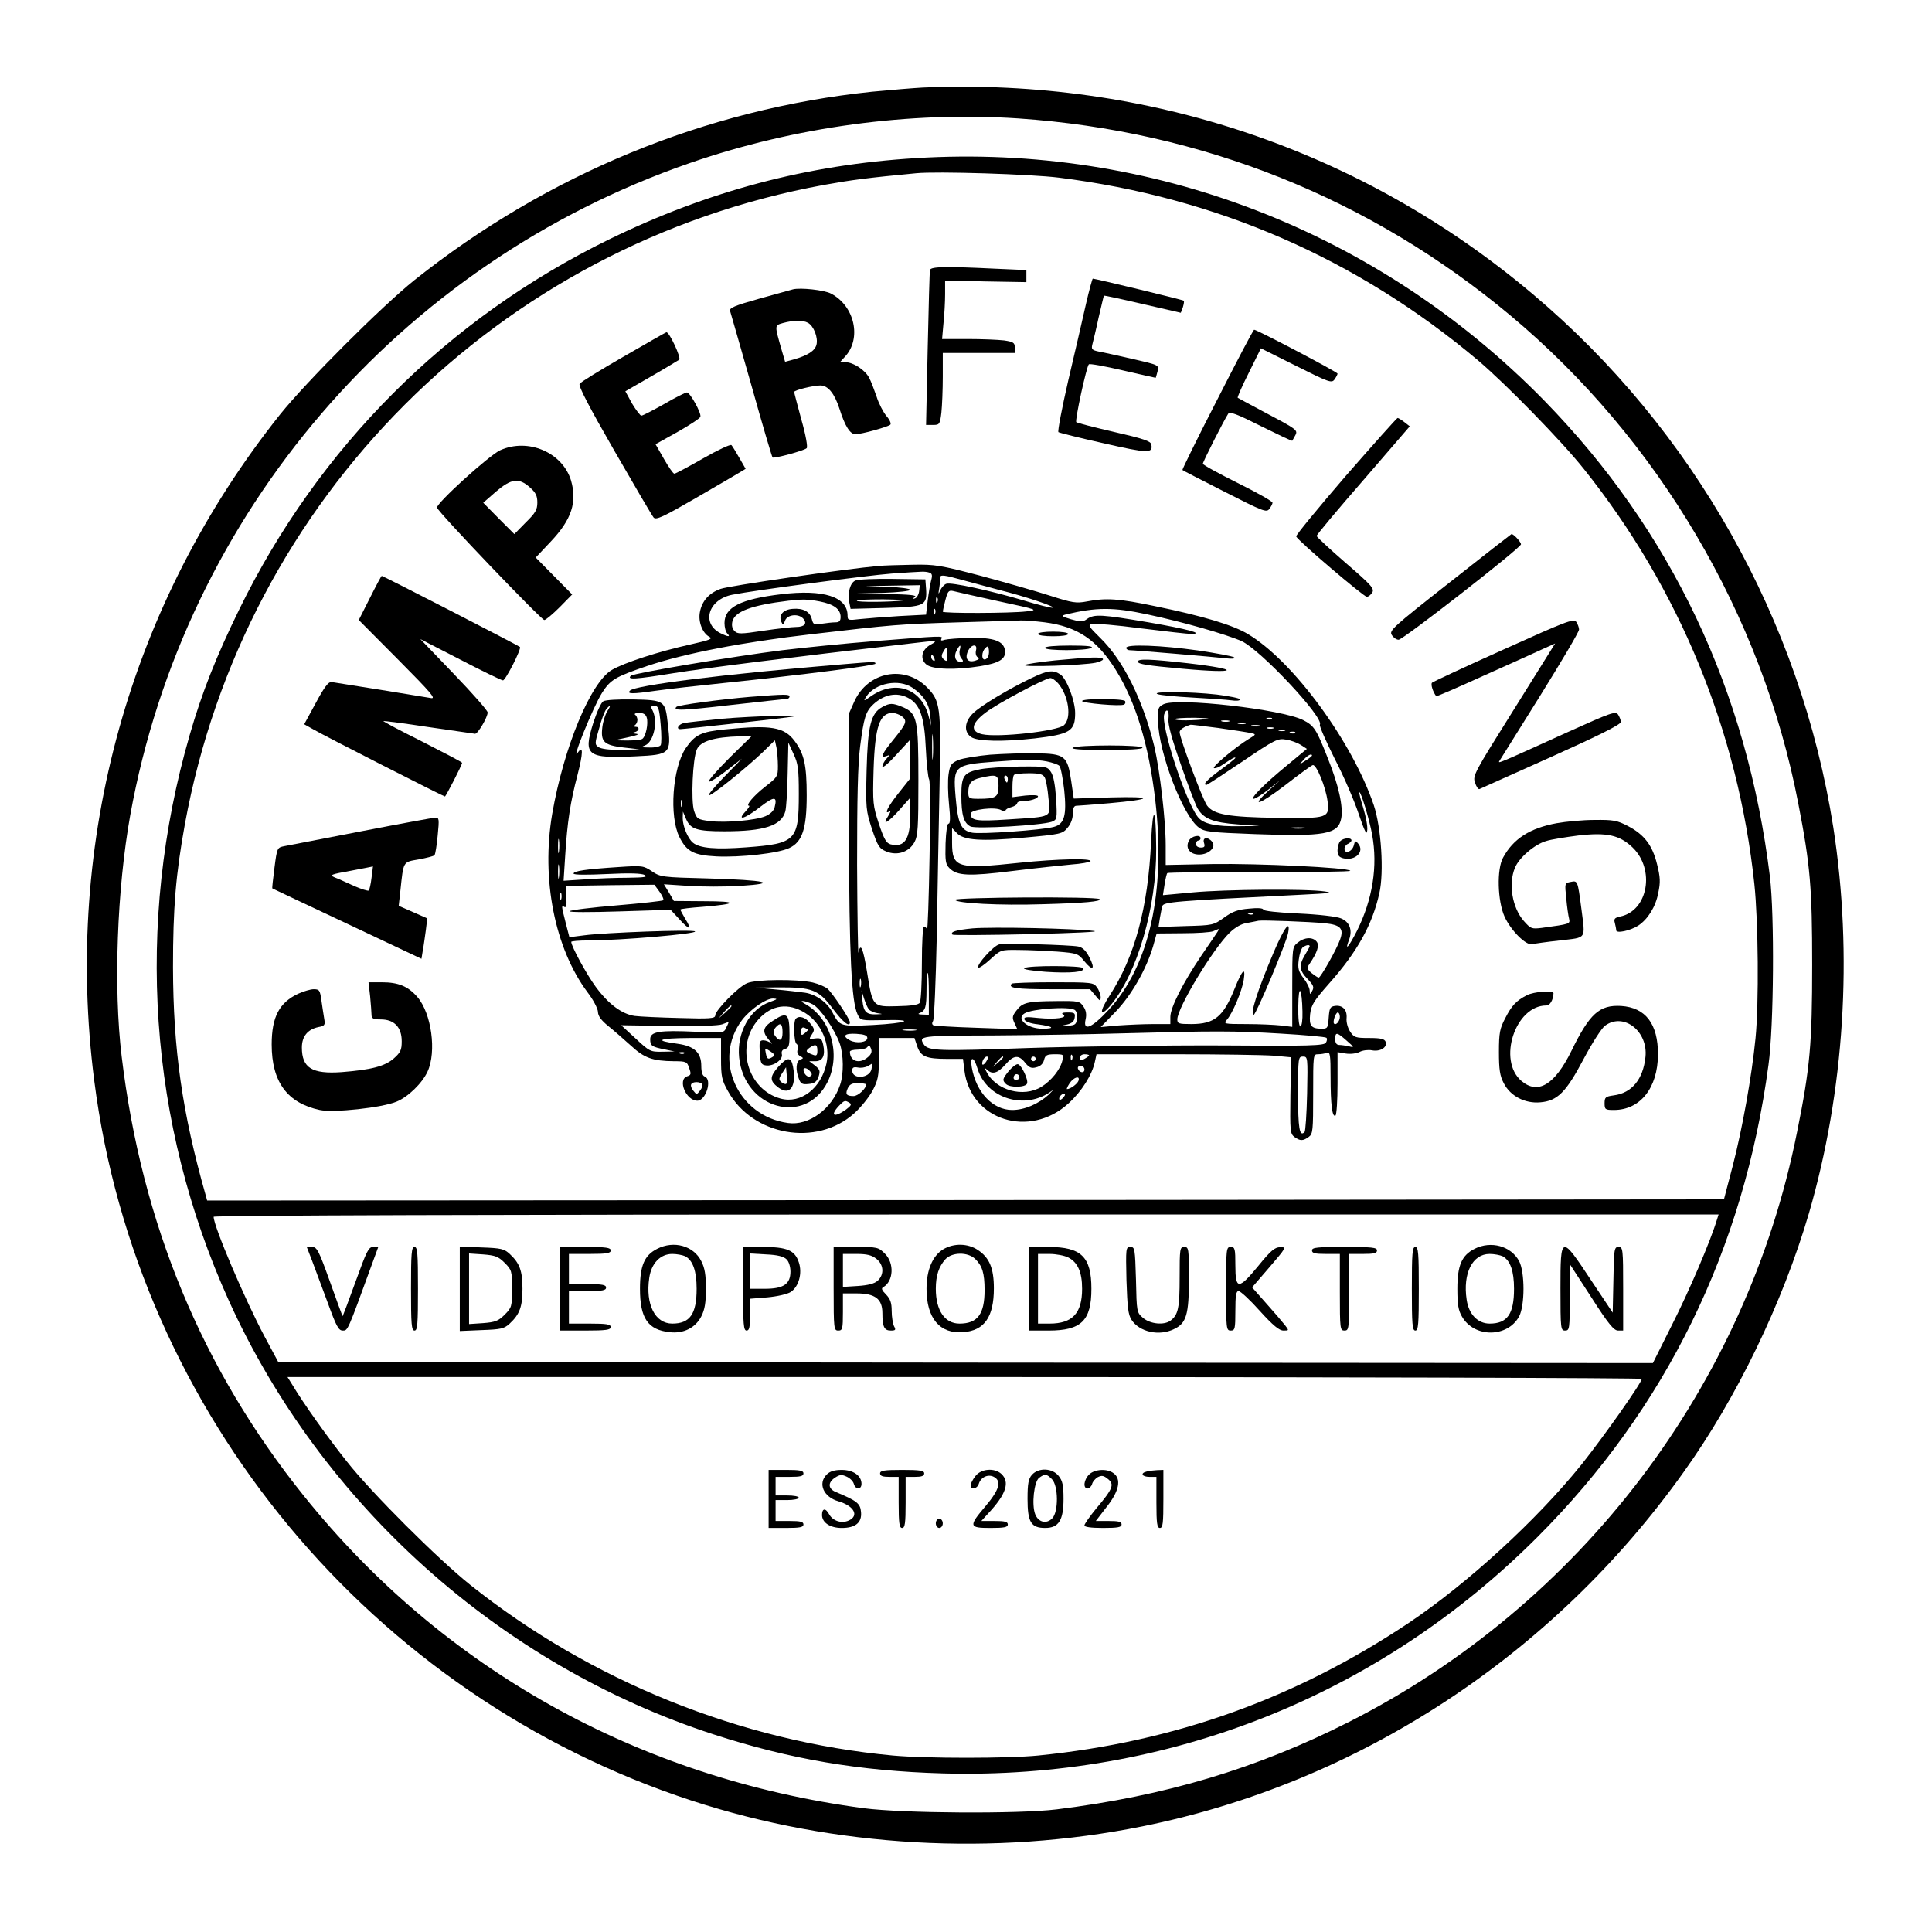 <?xml version="1.0" encoding="UTF-8" standalone="yes"?>
<svg version="1.0" xmlns="http://www.w3.org/2000/svg" width="220mm" height="220mm" viewBox="0 0 832 832" preserveAspectRatio="xMidYMid meet">
  <g transform="translate(0,832) scale(0.1,-0.1)" fill="#000000" stroke="none">
    <path d="M3975 7943 c-38 -2 -137 -10 -220 -18 -718 -75 -1398 -356 -1970
-811 -142 -114 -466 -438 -579 -579 -648 -814 -933 -1835 -800 -2870 183
-1431 1194 -2649 2575 -3100 613 -200 1299 -239 1939 -110 929 187 1767 735
2330 1525 229 319 427 730 540 1115 153 526 190 1113 105 1662 -140 891 -603
1714 -1295 2297 -732 618 -1654 930 -2625 889z m410 -133 c791 -54 1516 -344
2120 -849 636 -532 1083 -1289 1239 -2100 52 -267 60 -366 60 -696 0 -339 -9
-443 -65 -720 -218 -1094 -933 -2035 -1929 -2540 -399 -202 -792 -319 -1260
-377 -164 -20 -662 -17 -830 5 -971 129 -1814 600 -2413 1347 -438 546 -697
1173 -783 1890 -36 296 -20 723 37 1040 235 1300 1158 2375 2410 2808 451 156
947 223 1414 192z"/>
    <path d="M3944 7639 c-466 -28 -895 -142 -1319 -349 -699 -341 -1254 -897
-1595 -1595 -98 -200 -161 -359 -213 -540 -236 -814 -177 -1672 168 -2435 398
-879 1170 -1571 2088 -1869 329 -107 629 -158 987 -168 969 -27 1876 333 2560
1017 553 553 890 1240 996 2035 23 166 26 645 6 810 -98 800 -424 1488 -971
2049 -714 730 -1692 1108 -2707 1045z m616 -84 c679 -85 1285 -349 1805 -787
117 -99 360 -347 456 -468 411 -514 664 -1131 734 -1787 17 -160 20 -514 5
-664 -16 -163 -57 -391 -98 -549 l-38 -145 -3266 -3 -3266 -2 -6 22 c-102 359
-140 629 -141 983 0 257 12 399 51 615 257 1404 1351 2498 2754 2754 117 21
184 30 395 50 88 9 497 -4 615 -19z m2834 -4487 c-27 -91 -121 -310 -192 -450
l-84 -168 -2960 2 -2960 3 -59 110 c-86 162 -219 474 -219 515 0 6 1200 10
3241 10 l3240 0 -7 -22z m-324 -686 c0 -17 -164 -249 -258 -367 -192 -239
-491 -513 -744 -683 -488 -326 -1008 -513 -1597 -572 -132 -13 -483 -13 -626
0 -656 61 -1301 321 -1820 735 -139 111 -427 398 -532 532 -80 100 -188 252
-232 326 l-23 37 2916 0 c1604 0 2916 -4 2916 -8z"/>
    <path d="M4005 7158 c-2 -7 -6 -160 -10 -340 l-7 -328 30 0 c28 0 30 3 36 53
3 28 6 98 6 155 l0 102 155 0 155 0 0 24 c0 20 -6 24 -46 30 -26 3 -96 6 -157
6 l-110 0 6 68 c4 37 7 93 7 125 l0 59 175 -4 175 -3 0 26 0 26 -137 6 c-206
10 -273 9 -278 -5z"/>
    <path d="M4676 7008 c-14 -62 -48 -210 -76 -328 -27 -118 -46 -217 -42 -221 4
-3 92 -25 195 -48 192 -44 213 -44 205 -5 -2 14 -34 25 -161 54 -86 20 -160
39 -162 42 -7 6 44 240 54 249 3 4 69 -8 146 -26 77 -18 141 -32 142 -32 1 1
4 14 8 28 7 27 6 27 -107 53 -62 14 -128 29 -146 32 -29 6 -33 10 -28 30 3 12
16 64 27 116 12 51 22 94 23 95 1 1 76 -15 166 -36 l165 -38 9 24 c4 13 6 26
4 28 -4 4 -381 95 -392 95 -2 0 -16 -51 -30 -112z"/>
    <path d="M3415 7074 c-11 -3 -77 -21 -148 -41 -103 -29 -127 -39 -123 -52 3
-9 44 -153 92 -321 47 -168 88 -307 91 -310 5 -6 136 29 147 40 5 5 -4 57 -23
123 -17 63 -31 116 -31 119 0 8 83 28 113 28 33 0 61 -35 82 -100 24 -76 46
-110 69 -110 26 0 138 31 150 41 5 4 -2 21 -17 38 -14 17 -33 54 -42 83 -10
29 -24 66 -32 81 -17 33 -68 67 -102 67 l-24 0 21 23 c74 78 43 220 -60 273
-29 15 -130 26 -163 18z m64 -144 c25 -13 45 -64 37 -95 -7 -26 -38 -46 -98
-63 l-37 -10 -15 51 c-31 109 -31 105 6 116 44 12 85 13 107 1z"/>
    <path d="M5242 6599 c-85 -165 -152 -302 -150 -303 1 -2 84 -44 182 -94 165
-84 180 -90 192 -74 7 9 14 22 14 27 0 6 -67 44 -150 85 -82 41 -150 78 -150
83 0 8 90 186 109 215 6 11 38 -1 141 -53 73 -36 133 -65 135 -63 1 2 7 13 14
25 10 20 4 25 -117 89 -70 37 -129 69 -132 71 -2 2 19 51 48 108 l52 105 152
-76 c142 -71 153 -75 165 -58 7 10 13 21 13 25 0 7 -347 189 -359 189 -4 0
-75 -136 -159 -301z"/>
    <path d="M2685 6784 c-99 -57 -184 -109 -189 -117 -6 -9 42 -101 149 -287 87
-151 163 -281 170 -289 11 -11 41 3 181 84 93 54 179 104 192 112 l23 14 -27
47 c-15 26 -30 51 -34 55 -4 5 -59 -21 -122 -57 -63 -36 -119 -66 -124 -66 -5
0 -25 29 -45 64 l-36 63 95 53 c51 29 96 58 98 65 6 14 -44 105 -58 105 -6 0
-50 -22 -98 -50 -48 -27 -92 -50 -98 -50 -5 0 -23 24 -40 52 l-29 53 111 64
c61 35 115 68 121 72 9 9 -43 120 -55 118 -3 0 -86 -48 -185 -105z"/>
    <path d="M5795 6270 c-119 -138 -215 -255 -213 -260 5 -17 291 -260 304 -260
7 0 18 9 24 19 9 17 -6 33 -115 127 -69 60 -125 112 -125 116 0 5 90 113 201
240 l200 232 -23 18 c-13 10 -26 18 -29 18 -4 0 -104 -113 -224 -250z"/>
    <path d="M2154 6381 c-48 -22 -276 -229 -272 -247 4 -19 449 -484 462 -484 6
0 36 25 66 55 l54 55 -79 80 -78 79 65 69 c90 95 114 170 87 263 -37 121 -185
184 -305 130z m128 -160 c25 -22 32 -36 32 -65 0 -31 -8 -45 -50 -86 l-49 -50
-67 67 -67 68 55 48 c66 56 98 61 146 18z"/>
    <path d="M6243 5812 c-247 -194 -262 -208 -249 -227 7 -11 20 -20 29 -20 19 0
527 396 527 411 0 10 -32 45 -41 44 -2 -1 -122 -94 -266 -208z"/>
    <path d="M3785 5883 c-146 -13 -648 -86 -682 -99 -50 -18 -80 -52 -89 -100 -8
-41 11 -90 40 -106 17 -9 5 -14 -84 -34 -131 -29 -283 -78 -335 -109 -91 -53
-207 -332 -257 -620 -48 -281 11 -579 152 -768 24 -31 44 -69 45 -84 0 -18 14
-37 45 -62 25 -20 68 -58 97 -84 57 -53 93 -66 185 -67 53 0 57 -2 66 -30 9
-25 8 -30 -9 -35 -42 -14 -5 -105 44 -105 37 0 65 91 32 104 -10 3 -15 19 -15
46 0 57 -30 85 -101 95 -106 14 -85 24 51 25 l135 0 0 -87 c0 -79 3 -94 30
-142 106 -192 382 -241 544 -95 29 26 64 70 79 98 23 44 27 63 27 139 l0 87
77 0 76 0 12 -36 c15 -44 39 -54 129 -54 l68 0 6 -49 c26 -215 281 -296 449
-142 56 51 101 122 113 179 l7 32 342 0 c189 0 377 -3 419 -6 l77 -7 -3 -164
c-2 -153 -1 -165 17 -179 25 -18 37 -18 62 0 18 13 19 28 19 185 0 169 0 171
21 171 13 0 29 3 38 6 14 5 16 -8 16 -104 0 -118 7 -175 21 -166 5 3 9 65 9
139 l0 134 36 -6 c20 -3 45 0 59 7 13 7 37 10 53 7 36 -7 68 13 59 37 -5 12
-20 16 -71 16 -58 0 -65 2 -82 28 -10 15 -17 41 -15 58 3 36 -18 57 -51 52
-20 -3 -23 -10 -26 -50 -3 -45 -5 -48 -30 -48 -46 0 -55 13 -50 63 5 40 16 57
82 132 121 136 186 253 216 388 21 91 8 285 -24 380 -93 273 -346 619 -541
736 -64 39 -193 78 -403 121 -152 32 -209 36 -291 20 -47 -9 -63 -6 -160 25
-59 19 -192 57 -296 85 -176 46 -198 50 -295 48 -58 -1 -123 -3 -145 -5z m218
-29 c11 -4 13 -12 7 -33 -4 -15 -11 -55 -15 -88 l-7 -60 -116 -6 c-64 -4 -141
-10 -169 -13 -50 -6 -53 -5 -53 15 0 81 -103 114 -286 92 -175 -21 -244 -56
-244 -124 0 -18 5 -38 12 -45 16 -16 3 -15 -31 2 -82 43 -50 145 53 165 95 19
580 83 686 91 58 4 115 8 127 8 12 1 28 -1 36 -4z m302 -75 c112 -28 242 -72
229 -76 -6 -2 -63 12 -125 31 -141 42 -314 80 -334 72 -9 -3 -20 -16 -26 -28
-8 -20 -9 -18 -4 11 3 18 5 39 5 47 0 9 21 7 88 -12 48 -13 123 -33 167 -45z
m-6 -48 c173 -37 174 -38 120 -44 -66 -8 -359 -9 -359 -1 0 3 5 25 11 49 10
38 14 44 33 40 11 -3 99 -23 195 -44z m-262 -3 c-3 -8 -6 -5 -6 6 -1 11 2 17
5 13 3 -3 4 -12 1 -19z m-507 2 c61 -12 90 -33 90 -67 0 -17 -6 -23 -22 -23
-13 0 -39 -3 -59 -6 -33 -6 -37 -4 -43 20 -8 32 -37 48 -83 44 -40 -3 -60 -26
-49 -54 8 -18 9 -18 17 4 10 26 59 31 79 7 17 -20 4 -35 -31 -35 -17 0 -80 -7
-141 -16 -99 -15 -112 -15 -125 -1 -10 10 -13 24 -9 41 11 43 83 70 241 89 59
7 83 7 135 -3z m497 -52 c-3 -8 -6 -5 -6 6 -1 11 2 17 5 13 3 -3 4 -12 1 -19z
m915 -4 c151 -32 340 -86 405 -115 82 -38 356 -330 337 -360 -3 -5 26 -71 64
-147 39 -75 85 -182 103 -237 27 -79 35 -94 37 -70 2 17 -6 59 -17 95 -11 35
-19 66 -17 68 6 6 44 -120 55 -182 25 -137 2 -279 -65 -414 -36 -71 -55 -92
-34 -38 15 41 2 76 -35 91 -18 8 -96 17 -183 21 -89 4 -152 11 -152 17 0 6
-24 8 -61 4 -48 -4 -71 -12 -108 -39 -45 -32 -48 -33 -164 -36 l-118 -4 6 39
c4 21 8 43 10 50 6 19 39 22 600 50 120 6 140 8 100 14 -80 12 -429 9 -568 -4
l-129 -12 7 45 c4 25 9 47 12 50 2 3 182 5 398 4 217 0 392 2 390 6 -8 14
-395 32 -593 29 l-202 -4 0 85 c0 108 -25 321 -49 425 -48 198 -132 369 -232
467 -51 50 -55 57 -37 61 11 3 107 -5 212 -19 105 -13 202 -24 216 -24 59 1
-16 21 -184 50 -201 34 -233 36 -264 15 -19 -14 -27 -14 -69 -2 -43 13 -45 15
-23 21 131 31 203 32 352 0z m-443 -34 c140 -18 225 -75 306 -205 86 -138 142
-322 170 -560 46 -395 -25 -713 -200 -903 -74 -80 -112 -95 -100 -42 5 21 2
39 -9 55 -16 24 -21 25 -119 24 -123 -1 -144 -6 -170 -41 -18 -23 -19 -31 -8
-54 l12 -26 -176 6 c-97 3 -180 8 -186 11 -6 4 -6 11 -1 18 5 7 12 170 16 362
3 193 9 485 12 650 7 341 4 367 -55 426 -97 97 -254 66 -312 -62 l-24 -54 1
-520 c1 -518 11 -720 37 -773 13 -27 13 -27 112 -25 141 4 105 -13 -46 -21
-139 -7 -143 -6 -174 54 -22 43 -71 78 -118 85 -23 3 -80 10 -127 14 l-85 8
95 1 c147 1 175 -10 235 -90 45 -60 75 -84 75 -60 0 14 -75 125 -96 144 -11 9
-39 21 -64 27 -66 15 -244 14 -283 -3 -37 -15 -137 -117 -137 -139 0 -13 -23
-15 -152 -11 -84 2 -172 6 -195 9 -55 8 -113 51 -168 126 -39 53 -105 174
-105 193 0 3 33 6 73 6 140 0 473 29 460 39 -10 9 -390 -5 -478 -17 l-63 -8
-16 62 c-19 75 -19 77 -5 68 7 -4 10 9 8 42 l-3 49 191 3 191 2 22 -30 c12
-17 20 -34 16 -37 -3 -3 -93 -13 -200 -22 -107 -9 -198 -20 -203 -25 -4 -5 87
-5 214 -1 l221 7 38 -41 c43 -48 56 -47 25 2 -11 19 -21 37 -21 40 0 3 44 8
98 12 150 12 153 24 5 24 l-131 1 -21 36 -22 36 106 -7 c58 -4 158 -4 223 0
173 11 111 25 -138 32 -199 5 -206 6 -243 31 -36 24 -41 25 -144 18 -140 -9
-193 -17 -193 -28 0 -6 57 -6 143 -2 99 5 150 3 163 -4 15 -9 -1 -11 -72 -12
-50 0 -133 -3 -184 -7 l-93 -6 7 109 c9 145 22 229 53 347 24 93 25 130 2 97
-34 -50 65 196 104 257 36 56 56 68 194 115 164 55 414 103 708 137 353 41
373 43 635 51 129 4 249 7 265 8 17 1 63 -3 104 -8z m-569 -282 c48 -33 71
-69 76 -119 l4 -44 -13 48 c-33 113 -142 149 -243 81 -36 -25 -37 -25 -23 -3
39 58 140 77 199 37z m-20 -43 c52 -27 71 -82 77 -219 3 -67 10 -126 14 -132
5 -6 6 -157 2 -335 -3 -178 -8 -318 -11 -311 -2 6 -8 12 -13 12 -5 0 -9 -69
-9 -157 0 -87 -4 -164 -9 -171 -5 -9 -37 -14 -96 -15 -108 -3 -107 -3 -131
146 -17 104 -28 130 -37 85 -2 -13 -5 157 -6 377 0 289 3 430 13 510 16 125
24 151 57 182 47 43 101 53 149 28z m107 -258 c-2 -23 -3 -1 -3 48 0 50 1 68
3 42 2 -26 2 -67 0 -90z m-1610 -404 c-2 -16 -4 -5 -4 22 0 28 2 40 4 28 2
-13 2 -35 0 -50z m0 -110 c-2 -16 -4 -5 -4 22 0 28 2 40 4 28 2 -13 2 -35 0
-50z m10 -95 c-3 -7 -5 -2 -5 12 0 14 2 19 5 13 2 -7 2 -19 0 -25z m2980 -64
c-3 -3 -12 -4 -19 -1 -8 3 -5 6 6 6 11 1 17 -2 13 -5z m310 -40 c66 -7 81 -23
64 -70 -15 -43 -84 -164 -92 -164 -4 0 -17 9 -30 19 -20 17 -22 22 -11 38 35
51 45 82 32 98 -17 21 -53 19 -81 -4 -24 -19 -24 -23 -24 -191 l0 -172 -50 6
c-27 3 -95 6 -149 6 -94 0 -98 1 -83 18 25 28 65 123 73 172 9 59 -6 45 -39
-37 -49 -122 -87 -153 -187 -153 -54 0 -60 2 -60 20 0 50 153 303 226 374 23
22 50 38 73 41 20 4 43 8 51 10 18 3 215 -4 287 -11z m-464 -37 c-4 -7 -36
-53 -70 -103 -79 -117 -133 -223 -133 -263 l0 -31 -73 0 c-41 0 -108 -3 -151
-6 l-76 -7 65 67 c68 71 132 183 161 282 l15 54 112 1 c62 0 121 4 132 9 27
12 27 12 18 -3z m397 -62 c0 -2 -9 -19 -20 -37 -27 -45 -25 -67 11 -104 25
-26 29 -35 20 -51 -10 -17 -10 -17 -11 1 0 11 -12 35 -26 53 -22 29 -26 42
-21 80 3 25 11 49 18 54 15 10 29 12 29 4z m-1640 -205 l0 -90 -27 1 c-17 0
-22 3 -13 6 25 10 30 25 30 101 0 39 2 72 5 72 3 0 5 -40 5 -90z m-293 33 c-3
-10 -5 -4 -5 12 0 17 2 24 5 18 2 -7 2 -21 0 -30z m1902 -110 c1 -36 -3 -63
-9 -63 -6 0 -10 35 -9 88 1 100 16 78 18 -25z m-1867 10 c5 -6 22 -14 36 -16
26 -4 26 -4 -3 -5 -44 -2 -56 10 -61 59 l-4 44 11 -35 c6 -19 15 -40 21 -47z
m-427 32 c-86 -30 -143 -133 -132 -239 23 -223 286 -295 381 -105 59 120 14
275 -99 337 -31 17 2 14 35 -3 32 -17 94 -107 116 -168 17 -48 18 -132 2 -178
-35 -105 -135 -178 -225 -165 -217 30 -326 274 -197 444 36 46 102 92 133 92
22 -1 19 -3 -14 -15z m-165 -18 c0 -2 -12 -14 -27 -28 l-28 -24 24 28 c23 25
31 32 31 24z m317 -29 c70 -43 110 -136 92 -218 -23 -107 -110 -174 -197 -151
-144 39 -197 229 -95 342 56 62 128 72 200 27z m1161 13 c8 -5 12 -21 10 -37
-3 -25 -7 -29 -38 -31 -34 -1 -34 -1 -5 5 21 5 31 14 33 30 3 19 -1 22 -30 22
-22 0 -29 -3 -20 -9 23 -14 -32 -22 -105 -15 -54 6 -65 5 -61 -7 3 -8 26 -17
57 -20 67 -9 78 -19 20 -19 -65 0 -115 43 -77 66 33 20 191 31 216 15z m1142
-30 c0 -19 -17 -38 -25 -29 -7 7 7 48 16 48 5 0 9 -9 9 -19z m-2642 -45 c-11
-25 -11 -25 -133 -19 -154 7 -195 1 -195 -32 0 -29 7 -33 62 -44 l43 -9 -53
-1 c-51 -1 -55 1 -115 57 l-62 57 205 -3 c121 -2 215 1 230 7 14 5 26 10 27
10 2 1 -2 -10 -9 -23z m815 -13 c-13 -2 -35 -2 -50 0 -16 2 -5 4 22 4 28 0 40
-2 28 -4z m1572 -14 c104 -6 193 -14 197 -18 4 -3 3 -13 -2 -21 -8 -13 -68
-15 -447 -12 -244 1 -613 -4 -833 -11 -388 -14 -434 -13 -452 16 -23 36 -15
37 300 38 169 1 417 5 552 9 402 11 486 11 685 -1z m-1780 -19 c0 -19 -47 -25
-75 -10 -35 19 -23 31 28 28 34 -2 47 -7 47 -18z m2065 -12 c32 -28 33 -30 10
-24 -14 3 -33 6 -42 6 -12 0 -18 8 -18 25 0 32 7 31 50 -7z m-2062 -70 c-36
-32 -78 -19 -78 23 0 5 15 9 34 9 19 0 38 5 42 12 5 8 10 6 15 -8 5 -13 1 -24
-13 -36z m-791 16 c-3 -3 -12 -4 -19 -1 -8 3 -5 6 6 6 11 1 17 -2 13 -5z
m1628 -31 c-9 -39 -48 -87 -90 -113 -78 -48 -196 -16 -237 65 -9 16 -8 18 3 8
22 -21 45 -15 78 22 36 42 58 44 86 8 17 -21 27 -25 48 -19 17 4 29 15 33 31
5 21 12 25 46 25 39 0 40 -1 33 -27z m42 5 c-3 -8 -6 -5 -6 6 -1 11 2 17 5 13
3 -3 4 -12 1 -19z m73 17 c0 -2 -9 -9 -20 -15 -16 -9 -20 -8 -20 5 0 8 9 15
20 15 11 0 20 -2 20 -5z m-442 -25 c-14 -22 -24 -19 -15 5 4 8 11 15 17 15 6
0 6 -7 -2 -20z m72 17 c0 -2 -10 -12 -22 -23 l-23 -19 19 23 c18 21 26 27 26
19z m140 -7 c0 -5 -4 -10 -10 -10 -5 0 -10 5 -10 10 0 6 5 10 10 10 6 0 10 -4
10 -10z m1169 -149 c-2 -88 -7 -162 -11 -166 -22 -22 -28 16 -28 166 0 155 1
159 21 159 21 0 21 -3 18 -159z m-1420 109 c39 -132 208 -183 321 -97 9 7 2
-1 -14 -17 -44 -40 -104 -66 -157 -66 -83 0 -155 75 -174 183 -9 50 9 48 24
-3z m-456 -4 c-8 -40 -83 -46 -83 -6 0 13 6 16 24 13 13 -3 32 0 43 6 10 6 19
11 19 11 1 0 -1 -11 -3 -24z m917 -2 c0 -17 -22 -14 -28 4 -2 7 3 12 12 12 9
0 16 -7 16 -16z m-26 -49 c-6 -14 -35 -35 -49 -35 -3 0 2 11 11 25 18 27 47
35 38 10z m-1620 -14 c3 -4 -1 -17 -9 -27 -15 -19 -15 -19 -30 0 -17 22 -11
36 15 36 10 0 21 -4 24 -9z m706 -1 c0 -18 -35 -50 -54 -50 -31 0 -37 8 -25
34 8 17 19 22 45 22 19 -1 34 -3 34 -6z m850 -55 c-7 -9 -15 -13 -17 -11 -7 7
7 26 19 26 6 0 6 -6 -2 -15z m-922 -24 c11 -6 7 -13 -16 -30 -50 -35 -69 -26
-30 16 24 25 27 26 46 14z"/>
    <path d="M3684 5820 c-23 -9 -35 -53 -26 -97 l5 -25 150 4 c170 5 180 9 175
83 l-3 40 -140 2 c-77 1 -150 -2 -161 -7z m274 -47 c-2 -14 -10 -28 -18 -30
-13 -4 -13 -3 0 6 11 8 -22 11 -120 13 l-135 2 118 3 c64 2 117 8 117 13 0 5
-44 11 -97 13 l-98 3 118 2 118 2 -3 -27z m-68 -39 c-58 -7 -200 -8 -200 -1 0
4 51 6 113 6 61 -1 101 -3 87 -5z"/>
    <path d="M4850 5530 c0 -5 7 -10 14 -10 22 0 364 -29 416 -35 26 -3 40 -2 35
4 -6 5 -76 18 -157 30 -156 22 -308 28 -308 11z"/>
    <path d="M4900 5471 c0 -11 39 -17 195 -31 240 -22 254 -3 19 24 -161 18 -214
20 -214 7z"/>
    <path d="M4985 5331 c11 -5 79 -11 150 -15 72 -4 147 -9 168 -12 20 -3 37 -2
37 4 0 5 -45 14 -100 21 -116 13 -286 14 -255 2z"/>
    <path d="M5010 5287 c-23 -12 -25 -18 -23 -73 3 -137 108 -409 176 -458 24
-18 50 -21 240 -28 303 -11 360 -1 373 68 9 50 -11 142 -58 259 -49 125 -59
140 -106 164 -93 47 -545 98 -602 68z m22 -62 c-3 -24 13 -83 53 -197 31 -90
64 -175 72 -189 26 -45 67 -61 172 -69 l96 -7 -85 -1 c-105 -2 -159 10 -182
40 -55 73 -161 398 -144 443 10 28 22 15 18 -20z m168 -1 c-59 -8 -140 -8
-140 -1 0 4 37 6 83 6 45 -1 71 -3 57 -5z m277 0 c-3 -3 -12 -4 -19 -1 -8 3
-5 6 6 6 11 1 17 -2 13 -5z m-184 -11 c-7 -2 -21 -2 -30 0 -10 3 -4 5 12 5 17
0 24 -2 18 -5z m70 -10 c-7 -2 -21 -2 -30 0 -10 3 -4 5 12 5 17 0 24 -2 18 -5z
m-116 -18 c65 -9 128 -19 141 -22 22 -5 22 -6 -10 -25 -59 -36 -161 -122 -150
-126 7 -2 24 5 39 16 39 26 53 34 53 28 0 -2 -29 -26 -65 -52 -57 -42 -78 -64
-59 -64 3 0 72 45 155 101 140 95 152 100 187 94 21 -3 50 -14 64 -23 l26 -17
-82 -68 c-99 -81 -165 -147 -147 -147 7 0 36 18 65 41 l51 41 -50 -45 c-85
-78 -41 -63 70 22 58 45 111 84 118 86 15 6 56 -93 64 -155 9 -73 2 -75 -216
-72 -210 3 -274 14 -303 53 -19 26 -118 290 -118 316 0 11 18 23 47 32 1 1 55
-6 120 -14z m176 8 c-7 -2 -21 -2 -30 0 -10 3 -4 5 12 5 17 0 24 -2 18 -5z
m60 -10 c-7 -2 -19 -2 -25 0 -7 3 -2 5 12 5 14 0 19 -2 13 -5z m50 -10 c-7 -2
-19 -2 -25 0 -7 3 -2 5 12 5 14 0 19 -2 13 -5z m44 -9 c-3 -3 -12 -4 -19 -1
-8 3 -5 6 6 6 11 1 17 -2 13 -5z m73 -98 c0 -2 -12 -12 -27 -21 l-28 -18 19
21 c17 20 36 29 36 18z m-32 -313 c-16 -2 -40 -2 -55 0 -16 2 -3 4 27 4 30 0
43 -2 28 -4z"/>
    <path d="M5120 4700 c-17 -32 4 -60 44 -60 42 0 75 32 56 55 -19 23 -43 19
-35 -5 5 -16 2 -20 -14 -20 -12 0 -21 7 -21 15 0 8 5 15 10 15 6 0 10 5 10 10
0 18 -39 10 -50 -10z"/>
    <path d="M5772 4698 c-7 -7 -12 -25 -12 -40 0 -21 6 -29 24 -34 52 -13 94 28
65 63 -12 14 -14 13 -19 -8 -7 -27 -40 -39 -40 -14 0 8 7 18 15 21 8 4 15 10
15 15 0 13 -34 11 -48 -3z"/>
    <path d="M4470 5590 c0 -6 28 -10 65 -10 37 0 65 4 65 10 0 6 -28 10 -65 10
-37 0 -65 -4 -65 -10z"/>
    <path d="M3765 5559 c-126 -10 -304 -28 -395 -39 -209 -26 -642 -99 -653 -110
-19 -18 17 -16 183 11 145 23 485 66 1030 129 107 13 111 12 78 -6 -39 -21
-48 -62 -18 -86 26 -21 124 -24 230 -7 83 13 112 31 108 67 -5 41 -47 57 -150
55 -49 -1 -98 -5 -109 -8 -15 -5 -19 -4 -15 4 9 14 4 13 -289 -10z m368 -39
c-3 -11 0 -27 7 -35 10 -12 9 -15 -4 -15 -22 0 -30 24 -16 49 14 27 20 27 13
1z m70 -1 c-3 -12 0 -25 7 -29 9 -6 6 -10 -10 -15 -32 -10 -46 8 -32 40 14 31
43 35 35 4z m53 -25 c-3 -8 -10 -14 -16 -14 -14 0 -13 33 3 49 10 10 13 9 15
-4 2 -9 1 -23 -2 -31z m-176 5 c0 -27 -2 -30 -15 -19 -11 9 -12 17 -4 31 14
27 19 24 19 -12z m-56 -15 c3 -8 2 -12 -4 -9 -6 3 -10 10 -10 16 0 14 7 11 14
-7z"/>
    <path d="M4500 5530 c0 -13 180 -13 200 0 10 7 -19 10 -92 10 -66 0 -108 -4
-108 -10z"/>
    <path d="M4543 5476 c-67 -7 -126 -16 -130 -20 -9 -10 252 -1 305 10 17 4 32
10 32 15 0 11 -51 10 -207 -5z"/>
    <path d="M3625 5459 c-509 -42 -889 -90 -912 -113 -15 -15 11 -15 108 -1 57 8
192 23 299 34 339 35 650 75 650 83 0 9 -3 9 -145 -3z"/>
    <path d="M4444 5401 c-99 -47 -222 -121 -254 -153 -37 -36 -40 -80 -8 -102 27
-19 137 -21 273 -6 153 18 175 31 175 109 0 53 -36 147 -63 166 -31 21 -54 19
-123 -14z m112 -23 c46 -53 60 -150 26 -181 -29 -26 -285 -54 -352 -39 -53 12
-48 46 14 93 52 40 258 149 279 149 8 0 22 -10 33 -22z"/>
    <path d="M3230 5319 c-129 -11 -309 -35 -317 -43 -18 -18 27 -16 234 8 125 14
234 26 241 26 6 0 12 5 12 10 0 11 -18 11 -170 -1z"/>
    <path d="M2598 5300 c-10 -6 -29 -49 -44 -96 -43 -138 -26 -151 184 -141 149
7 153 11 138 139 -11 101 -14 103 -148 106 -66 1 -120 -2 -130 -8z m17 -43
c-8 -13 -18 -43 -21 -68 -8 -64 7 -78 91 -88 l70 -8 -81 -2 c-50 -1 -86 4 -97
12 -16 11 -16 16 3 80 10 38 24 75 31 83 18 22 21 16 4 -9z m230 -56 c4 -44 4
-85 0 -90 -3 -6 -25 -11 -48 -10 -35 0 -38 2 -19 9 38 16 56 104 32 151 -9 16
-7 19 9 19 16 0 20 -10 26 -79z m-60 29 c8 -25 -4 -82 -19 -92 -6 -4 -36 -7
-66 -7 l-55 1 60 13 c37 8 50 13 35 15 -18 2 -20 4 -7 7 20 5 23 23 5 23 -8 0
-9 3 -3 8 6 4 10 14 10 22 0 8 -4 18 -10 22 -5 4 2 8 17 8 18 0 29 -6 33 -20z"/>
    <path d="M4660 5301 c0 -9 167 -24 181 -15 5 3 7 10 4 15 -8 11 -185 12 -185
0z"/>
    <path d="M3111 5225 c-79 -8 -154 -16 -167 -19 -23 -6 -34 -26 -14 -26 15 0
461 49 485 54 51 9 -176 2 -304 -9z"/>
    <path d="M3123 5179 c-104 -10 -130 -23 -170 -81 -57 -85 -72 -293 -27 -383
31 -62 61 -78 159 -83 101 -5 267 13 314 36 56 26 75 83 75 227 0 130 -11 179
-52 234 -45 60 -100 70 -299 50z m18 -123 c-52 -52 -92 -98 -89 -102 4 -3 38
17 75 46 l68 53 -74 -76 c-41 -42 -72 -79 -69 -82 7 -7 160 116 234 187 l51
50 7 -32 c3 -18 6 -53 6 -79 0 -44 -2 -48 -55 -89 -50 -39 -86 -82 -69 -82 4
0 -3 -11 -16 -25 -40 -43 0 -30 65 21 60 46 73 45 61 -2 -4 -16 -19 -30 -40
-39 -43 -18 -170 -29 -239 -21 -53 7 -56 9 -68 44 -14 44 -6 225 12 265 16 35
74 53 185 56 l51 1 -96 -94z m299 -154 c0 -202 -12 -215 -226 -231 -132 -10
-201 -4 -230 20 -22 18 -44 71 -44 106 l1 28 14 -33 c19 -43 47 -52 164 -52
172 0 246 24 263 86 4 16 9 89 10 163 l3 133 22 -48 c20 -42 23 -66 23 -172z
m-503 -54 c-3 -7 -5 -2 -5 12 0 14 2 19 5 13 2 -7 2 -19 0 -25z"/>
    <path d="M4620 5100 c-10 -6 37 -10 143 -10 98 0 157 4 157 10 0 13 -280 13
-300 0z"/>
    <path d="M4264 5070 c-55 -5 -117 -15 -137 -23 -31 -14 -36 -21 -42 -61 -4
-26 -3 -84 2 -131 6 -57 5 -83 -2 -82 -6 1 -11 -32 -13 -85 -2 -76 0 -90 17
-107 33 -33 84 -35 270 -12 97 12 211 24 254 28 43 3 80 10 83 14 8 14 -146
10 -301 -6 -273 -29 -295 -23 -295 87 l0 62 20 -21 c29 -32 106 -37 292 -20
155 14 164 16 185 42 14 16 23 39 23 61 0 23 5 34 15 34 8 0 72 5 142 11 191
17 195 30 7 25 l-160 -5 -11 76 c-16 108 -27 117 -150 119 -54 1 -143 -2 -199
-6z m244 -29 c24 -5 48 -13 54 -19 6 -6 15 -53 21 -105 11 -108 1 -146 -45
-158 -52 -14 -313 -32 -351 -25 -49 9 -62 39 -72 157 -11 131 -5 136 170 149
130 10 175 10 223 1z"/>
    <path d="M4225 5008 c-75 -14 -85 -28 -85 -114 0 -83 10 -118 39 -133 22 -12
308 5 350 20 23 9 24 12 19 99 -4 59 -11 98 -22 115 -16 24 -19 25 -134 24
-64 -1 -139 -6 -167 -11z m274 -36 c5 -10 13 -50 16 -89 9 -86 22 -79 -175
-92 -136 -9 -160 -5 -160 25 0 18 107 31 132 15 10 -6 18 -7 18 -2 0 5 11 12
25 15 14 4 25 11 25 16 0 6 10 10 23 10 33 0 67 11 67 21 0 5 -25 6 -55 3
l-55 -7 0 45 c0 25 3 48 7 51 3 4 32 7 64 7 46 0 60 -4 68 -18z m-199 -36 c0
-49 -10 -56 -87 -56 -40 0 -43 2 -43 28 0 38 12 53 51 62 73 17 79 14 79 -34z
m40 29 c0 -8 -2 -15 -4 -15 -2 0 -6 7 -10 15 -3 8 -1 15 4 15 6 0 10 -7 10
-15z"/>
    <path d="M4957 4695 c-13 -284 -70 -495 -179 -663 -45 -69 -43 -97 4 -42 115
136 199 424 197 676 -1 178 -14 196 -22 29z"/>
    <path d="M4113 4445 c5 -15 192 -25 377 -19 182 5 255 12 245 22 -11 12 -625
8 -622 -3z"/>
    <path d="M4188 4322 c-71 -7 -98 -15 -86 -27 2 -3 153 -2 334 2 194 5 306 10
274 14 -88 11 -438 18 -522 11z"/>
    <path d="M4303 4253 c-24 -5 -100 -89 -90 -100 4 -3 27 13 52 36 45 41 45 41
122 40 43 0 118 -4 166 -7 86 -7 90 -8 117 -42 36 -44 48 -34 21 18 -15 29
-29 42 -48 46 -40 7 -314 15 -340 9z"/>
    <path d="M4411 4151 c-8 -5 27 -11 92 -16 108 -7 172 -1 161 16 -7 11 -234 12
-253 0z"/>
    <path d="M4357 4084 c-18 -19 19 -24 171 -24 l166 0 23 -27 c20 -25 22 -26 23
-8 0 11 -7 31 -16 43 -15 21 -21 22 -188 22 -95 0 -176 -3 -179 -6z"/>
    <path d="M3799 5275 c-49 -27 -62 -81 -67 -271 -4 -165 -3 -174 23 -254 25
-74 31 -84 62 -97 47 -19 97 -3 121 40 15 28 17 63 17 267 0 265 -5 289 -70
316 -42 17 -53 17 -86 -1z m84 -39 c25 -20 22 -30 -33 -98 -53 -65 -61 -84
-33 -74 16 6 16 6 0 -12 -9 -10 -17 -25 -17 -33 1 -8 28 15 60 51 l60 65 0
-84 0 -83 -50 -63 c-47 -59 -65 -95 -39 -79 6 3 3 -5 -6 -20 -30 -45 1 -28 49
27 l46 52 0 -72 c0 -107 -24 -144 -85 -129 -18 5 -28 22 -50 88 -26 79 -27 89
-23 233 6 188 26 245 83 245 11 -1 28 -7 38 -14z"/>
    <path d="M5485 4219 c-71 -167 -103 -269 -86 -269 10 0 139 306 148 351 12 63
-17 24 -62 -82z"/>
    <path d="M3328 3924 c-44 -28 -47 -47 -16 -83 13 -14 16 -20 8 -13 -8 6 -22
12 -33 12 -16 0 -18 -7 -15 -52 3 -47 6 -53 26 -56 32 -5 75 25 69 48 -3 12 2
20 14 23 16 4 19 15 19 60 0 94 -10 102 -72 61z m42 -50 c0 -37 -14 -42 -34
-12 -7 12 -6 21 3 32 21 25 31 19 31 -20z m-42 -105 c-20 -13 -25 -11 -30 15
-5 24 -4 24 19 9 18 -12 21 -18 11 -24z"/>
    <path d="M3427 3933 c-11 -10 -8 -101 3 -108 6 -4 8 -15 5 -25 -4 -12 0 -22
11 -28 15 -8 15 -10 0 -15 -18 -7 -21 -43 -6 -82 8 -22 15 -26 42 -23 25 2 35
9 43 31 8 25 6 31 -15 48 l-25 19 27 0 c31 0 43 25 33 71 -6 27 -11 30 -35 27
-27 -4 -27 -3 -14 17 13 20 12 25 -7 48 -19 26 -48 35 -62 20z m53 -48 c0 -1
-7 -8 -15 -15 -13 -10 -15 -9 -15 8 0 15 5 20 15 16 8 -4 15 -7 15 -9z m40
-90 c0 -19 -4 -23 -17 -18 -33 12 -36 16 -18 30 27 19 35 16 35 -12z m-31 -89
c9 -11 9 -16 0 -21 -10 -7 -28 10 -29 28 0 12 17 8 29 -7z"/>
    <path d="M3350 3724 c-36 -42 -36 -59 3 -88 49 -36 78 6 62 91 -8 43 -25 42
-65 -3z m36 -71 c-3 -3 -12 0 -20 6 -13 11 -13 16 2 39 l17 26 3 -33 c2 -18 1
-35 -2 -38z"/>
    <path d="M4346 3710 c-29 -36 -31 -41 -14 -58 17 -17 85 -15 91 2 6 16 -23 78
-39 83 -6 2 -23 -10 -38 -27z m44 -31 c0 -5 -7 -9 -15 -9 -9 0 -12 6 -9 15 6
15 24 11 24 -6z"/>
    <path d="M1593 5745 l-48 -95 170 -171 c143 -144 165 -170 140 -165 -33 6
-399 65 -428 69 -13 1 -31 -23 -67 -90 l-50 -92 43 -24 c52 -30 557 -287 563
-287 4 0 74 136 74 145 0 3 -77 43 -171 91 -94 47 -170 87 -168 89 2 1 90 -10
194 -26 105 -15 195 -28 201 -29 12 0 54 71 54 92 0 8 -65 82 -145 165 l-145
151 173 -89 c94 -49 177 -89 183 -89 11 0 81 137 73 144 -6 6 -589 306 -595
306 -2 0 -25 -43 -51 -95z"/>
    <path d="M6475 5523 c-165 -74 -304 -139 -308 -143 -7 -6 4 -41 18 -58 2 -2
94 38 206 89 112 50 227 102 255 115 l51 23 -178 -285 c-170 -271 -178 -285
-167 -314 5 -17 14 -30 19 -28 4 2 143 64 308 138 207 93 301 140 301 151 0 8
-6 23 -12 32 -12 15 -31 8 -213 -74 -302 -137 -306 -139 -298 -126 4 7 83 133
175 280 92 148 168 276 168 286 0 9 -6 24 -12 33 -12 15 -45 2 -313 -119z"/>
    <path d="M1555 4740 c-165 -32 -314 -61 -331 -64 -30 -6 -31 -7 -42 -93 -6
-48 -11 -88 -9 -89 1 -1 146 -69 322 -152 l320 -151 6 37 c4 20 9 60 13 87 l6
50 -61 27 -62 27 7 63 c14 131 10 125 79 137 33 6 64 14 68 18 4 5 10 43 14
86 7 71 6 77 -11 76 -11 -1 -154 -27 -319 -59z m45 -200 c-3 -27 -9 -52 -12
-55 -3 -3 -32 6 -64 20 -33 15 -70 32 -84 37 -22 10 -14 13 70 28 52 10 95 18
96 19 0 0 -2 -21 -6 -49z"/>
    <path d="M6704 4775 c-115 -21 -187 -67 -231 -148 -28 -50 -24 -187 6 -254 27
-60 93 -126 119 -119 9 2 63 10 120 16 117 14 109 2 92 137 -16 122 -16 121
-46 115 -26 -5 -26 -5 -19 -71 3 -36 9 -76 12 -87 5 -23 6 -23 -118 -40 -43
-5 -47 -4 -77 30 -50 57 -67 160 -38 229 17 43 85 101 134 115 21 7 84 17 139
24 123 14 177 2 233 -51 99 -95 67 -274 -53 -298 -23 -5 -28 -10 -23 -27 3
-12 6 -26 6 -32 0 -15 61 -2 95 20 41 27 75 81 86 140 10 47 9 68 -5 124 -20
82 -55 128 -126 165 -46 24 -62 27 -144 26 -50 0 -123 -7 -162 -14z"/>
    <path d="M1594 4029 c3 -34 6 -70 6 -80 0 -15 8 -19 40 -19 58 0 90 -34 90
-94 0 -38 -5 -48 -34 -74 -39 -34 -97 -49 -225 -59 -127 -9 -171 18 -171 106
0 48 25 78 71 88 28 5 30 9 25 37 -3 17 -8 52 -12 79 -6 43 -9 47 -33 47 -14
0 -44 -9 -66 -19 -82 -38 -115 -100 -115 -219 0 -161 67 -252 207 -282 60 -13
269 10 331 36 49 20 110 79 133 129 40 86 17 252 -44 322 -40 46 -82 63 -153
63 l-57 0 7 -61z"/>
    <path d="M6575 4034 c-45 -23 -65 -44 -93 -99 -23 -44 -27 -62 -27 -145 0 -76
4 -103 21 -135 28 -55 91 -88 157 -82 74 6 111 43 187 187 36 68 77 132 92
143 80 59 186 -24 174 -135 -10 -96 -59 -155 -136 -165 -36 -5 -40 -8 -40 -34
0 -27 3 -29 40 -29 114 0 189 95 190 239 0 132 -53 202 -159 209 -93 5 -135
-32 -214 -194 -72 -146 -144 -189 -215 -129 -104 88 -27 325 107 325 16 0 30
24 31 53 0 13 -85 7 -115 -9z"/>
    <path d="M2830 2942 c-55 -28 -74 -72 -74 -172 0 -127 34 -177 128 -187 60 -7
111 19 136 68 15 29 20 59 20 119 0 60 -5 90 -20 119 -33 66 -118 90 -190 53z
m121 -32 c33 -18 49 -64 49 -140 0 -109 -29 -150 -105 -150 -74 0 -116 83 -99
197 9 63 48 103 99 103 20 0 45 -5 56 -10z"/>
    <path d="M4062 2940 c-46 -28 -72 -89 -72 -170 0 -127 57 -195 158 -187 91 7
132 65 132 189 0 86 -19 132 -69 165 -43 29 -104 30 -149 3z m137 -41 c31 -30
41 -61 41 -135 0 -103 -30 -144 -108 -144 -63 0 -102 56 -102 150 0 57 13 96
42 128 29 30 95 31 127 1z"/>
    <path d="M6350 2942 c-55 -28 -74 -71 -74 -172 0 -68 4 -93 20 -120 53 -92
196 -91 246 1 25 48 25 190 0 238 -35 65 -121 89 -192 53z m121 -32 c33 -18
49 -64 49 -140 0 -109 -29 -150 -105 -150 -51 0 -90 40 -99 103 -17 114 25
197 99 197 20 0 45 -5 56 -10z"/>
    <path d="M1345 2888 c13 -35 43 -116 67 -180 36 -99 46 -118 64 -118 22 0 20
-5 123 278 l30 82 -22 0 c-20 0 -28 -17 -76 -150 -30 -83 -55 -149 -56 -148
-1 2 -26 69 -55 151 -47 131 -55 147 -76 147 l-23 0 24 -62z"/>
    <path d="M1770 2770 c0 -153 2 -180 15 -180 13 0 15 27 15 180 0 153 -2 180
-15 180 -13 0 -15 -27 -15 -180z"/>
    <path d="M1980 2770 l0 -182 94 4 c84 3 97 6 121 28 43 40 55 73 55 150 0 77
-12 110 -55 150 -24 22 -37 25 -121 28 l-94 4 0 -182z m193 112 c31 -31 32
-36 32 -112 0 -76 -1 -81 -32 -112 -27 -27 -41 -32 -93 -36 l-60 -4 0 152 0
152 60 -4 c52 -4 66 -9 93 -36z"/>
    <path d="M2410 2770 l0 -180 110 0 c91 0 110 3 110 15 0 12 -17 15 -90 15
l-90 0 0 70 0 70 80 0 c64 0 80 3 80 15 0 12 -16 15 -80 15 l-80 0 0 65 0 65
90 0 c73 0 90 3 90 15 0 12 -19 15 -110 15 l-110 0 0 -180z"/>
    <path d="M3200 2770 c0 -153 2 -180 15 -180 12 0 15 14 15 69 l0 68 75 6 c43
4 86 14 100 23 35 23 51 81 35 128 -17 52 -51 66 -155 66 l-85 0 0 -180z m187
127 c10 -9 17 -32 17 -53 0 -54 -30 -74 -110 -74 l-64 0 0 76 0 76 70 -4 c48
-2 75 -9 87 -21z"/>
    <path d="M3590 2770 c0 -173 1 -180 20 -180 18 0 20 7 20 80 l0 80 59 0 c80 0
111 -24 111 -85 0 -59 8 -75 36 -75 21 0 23 3 14 19 -5 11 -10 40 -10 66 0 35
-6 51 -24 70 -19 19 -22 27 -12 32 44 26 48 103 7 144 -28 28 -33 29 -125 29
l-96 0 0 -180z m184 129 c32 -25 35 -68 5 -95 -14 -12 -40 -19 -85 -22 l-64
-4 0 71 0 71 59 0 c44 0 65 -5 85 -21z"/>
    <path d="M4430 2770 l0 -180 86 0 c141 0 184 43 184 180 0 137 -43 180 -184
180 l-86 0 0 -180z m170 135 c41 -21 60 -63 60 -135 0 -105 -41 -150 -140
-150 l-50 0 0 150 0 150 50 0 c28 0 64 -7 80 -15z"/>
    <path d="M4851 2807 c4 -117 7 -148 22 -171 34 -52 118 -71 182 -40 54 25 65
62 65 218 0 129 -1 136 -20 136 -19 0 -20 -7 -20 -131 0 -131 -6 -161 -39
-186 -28 -21 -87 -15 -118 11 -28 24 -28 25 -31 165 -4 134 -5 141 -24 141
-20 0 -20 -5 -17 -143z"/>
    <path d="M5280 2770 c0 -173 1 -180 20 -180 18 0 20 7 20 85 0 66 3 85 14 85
8 0 49 -38 91 -85 57 -63 84 -85 102 -85 24 0 25 0 6 24 -10 13 -46 55 -80 93
l-61 69 75 87 c72 84 74 87 46 86 -23 0 -41 -15 -93 -79 -86 -105 -100 -105
-100 0 0 73 -2 80 -20 80 -19 0 -20 -7 -20 -180z"/>
    <path d="M5650 2935 c0 -12 13 -15 60 -15 l60 0 0 -165 c0 -158 1 -165 20
-165 19 0 20 7 20 165 l0 165 60 0 c47 0 60 3 60 15 0 13 -22 15 -140 15 -118
0 -140 -2 -140 -15z"/>
    <path d="M6080 2770 c0 -153 2 -180 15 -180 13 0 15 27 15 180 0 153 -2 180
-15 180 -13 0 -15 -27 -15 -180z"/>
    <path d="M6720 2770 c0 -173 1 -180 20 -180 19 0 20 7 20 143 l1 142 92 -142
c73 -114 97 -143 115 -143 l22 0 0 180 c0 172 -1 180 -20 180 -18 0 -20 -8
-22 -142 l-3 -141 -94 141 c-129 195 -131 194 -131 -38z"/>
    <path d="M3310 1865 l0 -125 75 0 c60 0 75 3 75 15 0 12 -13 15 -60 15 l-60 0
0 45 0 45 50 0 c28 0 50 5 50 10 0 6 -22 10 -50 10 l-50 0 0 40 0 40 60 0 c47
0 60 3 60 15 0 12 -15 15 -75 15 l-75 0 0 -125z"/>
    <path d="M3560 1970 c-39 -39 -13 -97 50 -115 68 -20 91 -62 45 -83 -31 -14
-69 -2 -85 28 -15 27 -30 25 -30 -4 0 -33 35 -56 85 -56 59 0 87 23 83 68 -3
38 -18 49 -109 87 -33 14 -35 40 -4 61 21 14 30 15 51 5 14 -6 28 -20 31 -31
7 -26 33 -26 33 0 0 35 -35 60 -85 60 -32 0 -51 -6 -65 -20z"/>
    <path d="M3790 1975 c0 -11 11 -15 40 -15 l40 0 0 -110 c0 -91 3 -110 15 -110
12 0 15 19 15 110 l0 110 40 0 c29 0 40 4 40 15 0 12 -17 15 -95 15 -78 0 -95
-3 -95 -15z"/>
    <path d="M4201 1964 c-12 -15 -21 -33 -21 -40 0 -22 28 -16 35 6 9 29 40 43
65 30 34 -18 24 -55 -35 -125 -75 -88 -73 -95 20 -95 60 0 75 3 75 15 0 12
-13 15 -57 15 l-57 0 30 33 c77 82 94 135 56 170 -30 27 -87 22 -111 -9z"/>
    <path d="M4444 1969 c-15 -17 -19 -37 -19 -104 0 -100 15 -125 76 -125 58 0
79 33 79 125 0 58 -4 78 -21 99 -27 34 -86 37 -115 5z m86 -19 c28 -28 29
-141 1 -169 -25 -25 -59 -17 -73 18 -16 41 -5 141 17 157 25 18 31 18 55 -6z"/>
    <path d="M4690 1970 c-23 -23 -27 -60 -6 -60 7 0 16 9 19 19 2 10 14 24 25 30
16 8 25 7 43 -8 29 -23 22 -42 -50 -127 -28 -34 -51 -67 -51 -73 0 -7 28 -11
80 -11 64 0 80 3 80 15 0 12 -13 15 -56 15 l-55 0 47 61 c54 68 64 120 29 145
-28 21 -82 17 -105 -6z"/>
    <path d="M4938 1983 c-29 -7 -20 -23 12 -23 l30 0 0 -110 c0 -91 3 -110 15
-110 13 0 15 21 15 125 l0 125 -27 -1 c-16 -1 -36 -3 -45 -6z"/>
    <path d="M4030 1760 c0 -11 7 -20 15 -20 8 0 15 9 15 20 0 11 -7 20 -15 20 -8
0 -15 -9 -15 -20z"/>
  </g>
</svg>